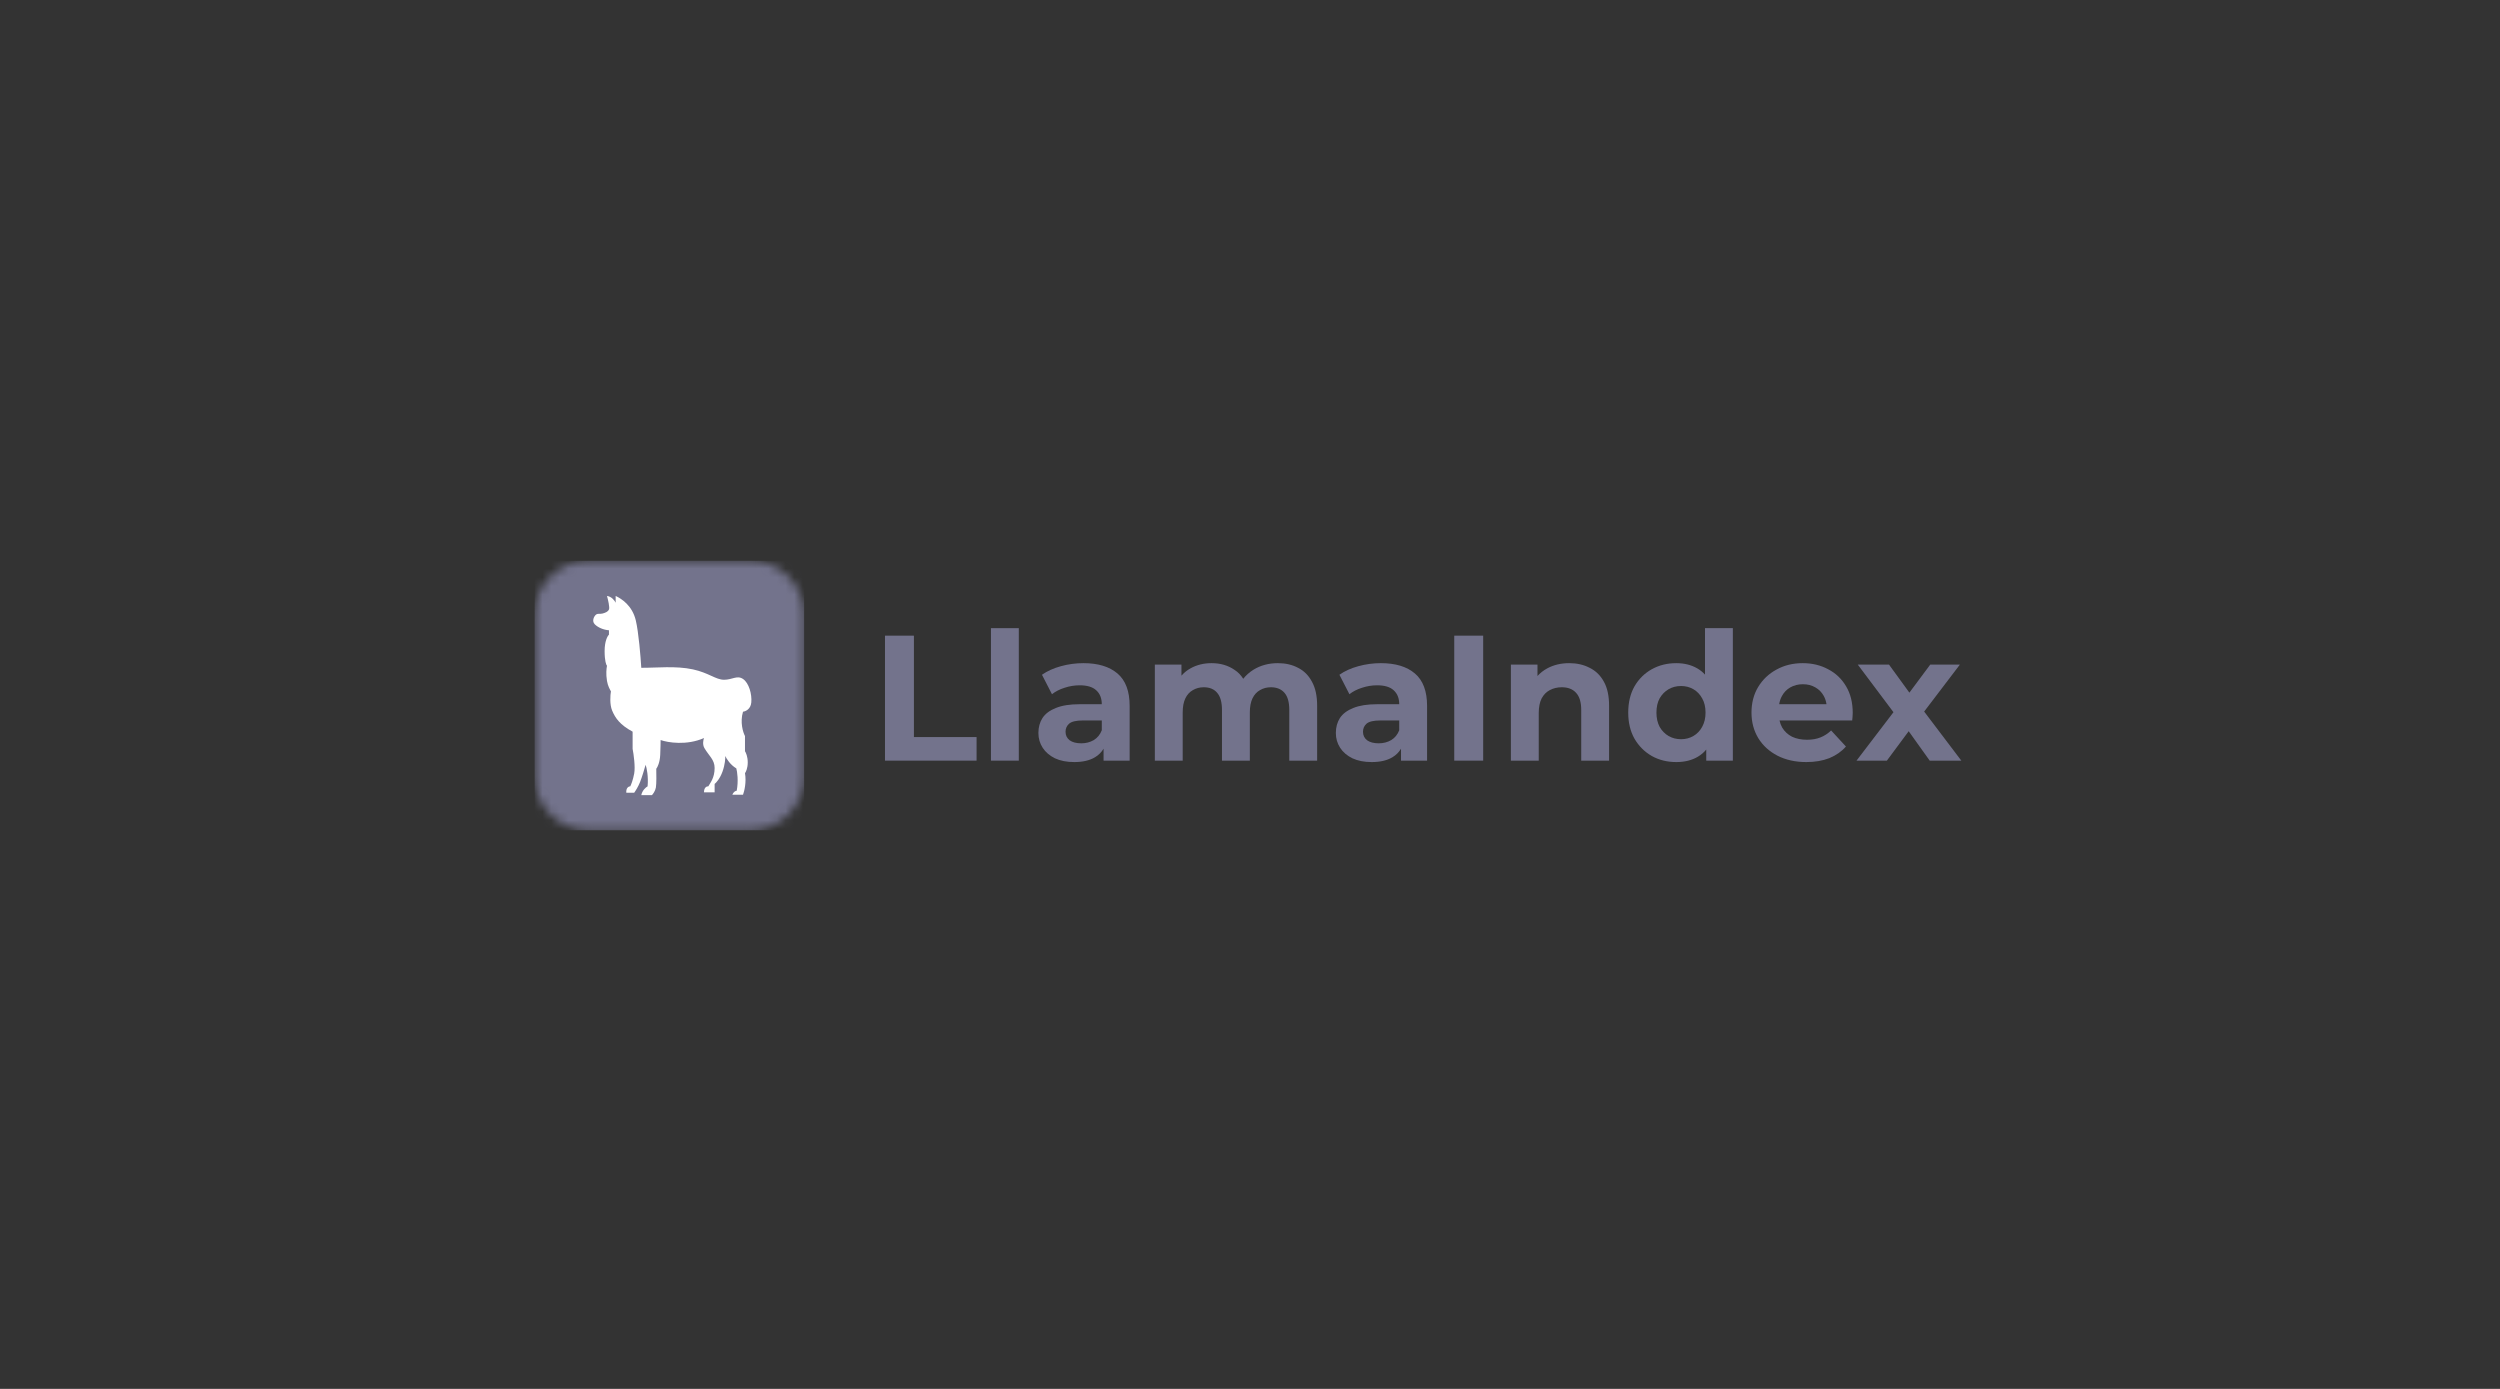 <svg width="288" height="160" viewBox="0 0 288 160" fill="none" xmlns="http://www.w3.org/2000/svg">
<rect x="0" y="0" width="288" height="160" fill="#333333" stroke="none"/>
<mask id="mask0_12709_174343" style="mask-type:luminance" maskUnits="userSpaceOnUse" x="61" y="64" width="32" height="32">
<path d="M86.427 64.603H67.8C64.371 64.603 61.591 67.382 61.591 70.812V89.439C61.591 92.868 64.371 95.648 67.8 95.648H86.427C89.857 95.648 92.637 92.868 92.637 89.439V70.812C92.637 67.382 89.857 64.603 86.427 64.603Z" fill="white"/>
</mask>
<g mask="url(#mask0_12709_174343)">
<path d="M61.591 65.844C61.591 65.159 62.147 64.603 62.833 64.603H91.395C92.081 64.603 92.637 65.159 92.637 65.844V94.407C92.637 95.093 92.081 95.648 91.395 95.648H62.833C62.147 95.648 61.591 95.093 61.591 94.407V65.844Z" fill="#73738C"/>
<path d="M81.098 85.023C79.1 85.906 76.935 85.544 76.102 85.253C76.102 85.452 76.093 86.071 76.057 86.954C76.02 87.837 75.739 88.395 75.602 88.564C75.618 89.116 75.63 90.32 75.557 90.725C75.484 91.13 75.224 91.476 75.103 91.599H73.876C73.986 91.047 74.406 90.694 74.603 90.587C74.712 89.447 74.497 88.456 74.376 88.104C74.255 88.533 73.958 89.529 73.74 90.081C73.522 90.633 73.195 91.139 73.059 91.323H72.15C72.105 90.771 72.408 90.587 72.605 90.587C72.695 90.418 72.914 89.888 73.059 89.116C73.204 88.343 72.998 86.893 72.877 86.264V84.287C71.424 83.505 70.879 82.724 70.515 81.85C70.225 81.151 70.303 80.087 70.379 79.642C70.288 79.474 70.023 79.045 69.925 78.447C69.789 77.619 69.864 77.021 69.925 76.699C69.834 76.608 69.652 76.138 69.652 74.998C69.652 73.858 69.986 73.266 70.152 73.112V72.607C69.516 72.561 68.88 72.285 68.517 71.917C68.153 71.549 68.426 70.997 68.653 70.813C68.88 70.629 69.107 70.767 69.425 70.675C69.743 70.583 70.016 70.491 70.152 70.215C70.261 69.995 70.046 69.081 69.925 68.652C70.47 68.725 70.818 69.204 70.924 69.434V68.652C71.605 68.974 72.832 69.755 73.241 71.457C73.568 72.818 73.801 75.672 73.876 76.929C75.618 76.945 77.828 76.68 79.826 77.113C81.643 77.507 82.461 78.309 83.415 78.309C84.368 78.309 84.914 77.757 85.595 78.217C86.276 78.677 86.639 79.964 86.549 80.93C86.476 81.703 85.882 81.957 85.595 81.988C85.231 83.202 85.595 84.364 85.822 84.793V86.54C85.928 86.694 86.14 87.166 86.14 87.828C86.14 88.49 85.928 88.932 85.822 89.07C86.004 90.1 85.746 91.154 85.595 91.553H84.368C84.514 91.185 84.762 91.093 84.868 91.093C85.086 89.953 84.929 88.901 84.823 88.518C84.132 88.113 83.687 87.399 83.551 87.092C83.566 87.353 83.524 88.076 83.233 88.886C82.942 89.695 82.506 90.173 82.325 90.311V91.277H81.098C81.098 90.688 81.431 90.572 81.598 90.587C81.81 90.204 82.325 89.621 82.325 88.472C82.325 87.502 81.643 87.046 81.144 86.172C80.906 85.757 81.023 85.237 81.098 85.023Z" fill="white"/>
</g>
<path d="M114.157 87.626V72.364H117.366V87.626H114.157Z" fill="#73738C"/>
<path fill-rule="evenodd" clip-rule="evenodd" d="M193.105 87.79C192.062 87.79 191.123 87.557 190.287 87.091C189.451 86.611 188.785 85.946 188.292 85.096C187.812 84.246 187.572 83.245 187.572 82.093C187.572 80.927 187.812 79.919 188.292 79.069C188.785 78.219 189.451 77.561 190.287 77.095C191.123 76.629 192.062 76.396 193.105 76.396C194.037 76.396 194.853 76.601 195.553 77.013C195.874 77.201 196.161 77.435 196.416 77.714V72.364H199.624V87.626H196.56V86.348C196.284 86.682 195.962 86.957 195.594 87.173C194.908 87.584 194.078 87.79 193.105 87.79ZM193.66 85.157C194.181 85.157 194.654 85.034 195.079 84.787C195.504 84.54 195.84 84.191 196.087 83.738C196.347 83.272 196.478 82.724 196.478 82.093C196.478 81.448 196.347 80.9 196.087 80.447C195.84 79.995 195.504 79.645 195.079 79.398C194.654 79.152 194.181 79.028 193.66 79.028C193.126 79.028 192.645 79.152 192.221 79.398C191.795 79.645 191.452 79.995 191.192 80.447C190.945 80.9 190.822 81.448 190.822 82.093C190.822 82.724 190.945 83.272 191.192 83.738C191.452 84.191 191.795 84.54 192.221 84.787C192.645 85.034 193.126 85.157 193.66 85.157Z" fill="#73738C"/>
<path fill-rule="evenodd" clip-rule="evenodd" d="M204.754 87.05C205.715 87.543 206.825 87.79 208.086 87.79C209.088 87.79 209.972 87.639 210.74 87.338C211.508 87.022 212.145 86.577 212.652 86.001L210.946 84.15C210.576 84.506 210.164 84.773 209.712 84.952C209.272 85.13 208.759 85.219 208.169 85.219C207.511 85.219 206.935 85.103 206.441 84.87C205.961 84.623 205.584 84.273 205.31 83.82C205.168 83.567 205.065 83.292 205 82.998H213.373L213.379 82.937C213.391 82.818 213.402 82.695 213.414 82.566C213.427 82.401 213.434 82.257 213.434 82.134C213.434 80.941 213.18 79.919 212.673 79.069C212.166 78.206 211.474 77.547 210.596 77.095C209.732 76.629 208.759 76.395 207.675 76.395C206.55 76.395 205.543 76.642 204.652 77.136C203.76 77.616 203.054 78.288 202.533 79.152C202.025 80.002 201.772 80.982 201.772 82.093C201.772 83.19 202.032 84.17 202.554 85.034C203.075 85.884 203.808 86.556 204.754 87.05ZM204.963 81.126C205.017 80.783 205.118 80.475 205.269 80.201C205.502 79.762 205.824 79.426 206.235 79.193C206.661 78.946 207.147 78.823 207.696 78.823C208.244 78.823 208.724 78.946 209.136 79.193C209.547 79.426 209.869 79.755 210.102 80.18C210.257 80.462 210.361 80.778 210.413 81.126H204.963Z" fill="#73738C"/>
<path d="M218.127 82.045L213.87 87.626H217.367L219.881 84.237L222.303 87.626H225.944L221.663 81.972L225.779 76.561H222.365L219.961 79.792L217.613 76.561H214.014L218.127 82.045Z" fill="#73738C"/>
<path d="M183.124 76.93C182.438 76.574 181.657 76.395 180.779 76.395C179.833 76.395 178.99 76.594 178.25 76.992C177.813 77.227 177.436 77.521 177.118 77.875V76.56H174.054V87.626H177.262V82.154C177.262 81.469 177.372 80.907 177.591 80.468C177.824 80.029 178.139 79.707 178.538 79.501C178.949 79.282 179.408 79.172 179.915 79.172C180.628 79.172 181.177 79.385 181.561 79.81C181.959 80.235 182.157 80.893 182.157 81.784V87.626H185.366V81.291C185.366 80.166 185.167 79.248 184.769 78.535C184.372 77.808 183.823 77.273 183.124 76.93Z" fill="#73738C"/>
<path d="M167.53 87.626V73.228H170.862V87.626H167.53Z" fill="#73738C"/>
<path fill-rule="evenodd" clip-rule="evenodd" d="M161.397 86.251V87.626H164.399V81.311C164.399 79.625 163.933 78.384 163.001 77.588C162.069 76.793 160.759 76.395 159.073 76.395C158.195 76.395 157.331 76.512 156.481 76.745C155.631 76.978 154.904 77.307 154.301 77.732L155.453 79.974C155.85 79.659 156.33 79.412 156.893 79.234C157.468 79.042 158.051 78.946 158.64 78.946C159.504 78.946 160.142 79.138 160.554 79.522C160.978 79.906 161.191 80.441 161.191 81.126H158.64C157.516 81.126 156.605 81.27 155.905 81.558C155.206 81.832 154.691 82.216 154.362 82.71C154.047 83.204 153.89 83.779 153.89 84.438C153.89 85.068 154.054 85.637 154.383 86.145C154.712 86.652 155.185 87.056 155.802 87.358C156.419 87.646 157.16 87.79 158.023 87.79C158.997 87.79 159.792 87.605 160.409 87.235C160.826 86.985 161.155 86.657 161.397 86.251ZM161.191 82.998H158.99C158.236 82.998 157.715 83.121 157.427 83.368C157.153 83.615 157.016 83.923 157.016 84.294C157.016 84.705 157.174 85.034 157.489 85.281C157.818 85.514 158.263 85.63 158.826 85.63C159.361 85.63 159.84 85.507 160.266 85.26C160.69 85 160.999 84.623 161.191 84.129V82.998Z" fill="#73738C"/>
<path d="M147.209 76.395C148.086 76.395 148.861 76.574 149.533 76.93C150.218 77.273 150.753 77.808 151.137 78.535C151.535 79.248 151.734 80.166 151.734 81.291V87.626H148.526V81.784C148.526 80.893 148.34 80.235 147.97 79.81C147.6 79.385 147.079 79.172 146.407 79.172C145.94 79.172 145.523 79.282 145.153 79.501C144.782 79.707 144.494 80.022 144.289 80.447C144.083 80.872 143.98 81.414 143.98 82.072V87.626H140.771V81.784C140.771 80.893 140.587 80.235 140.216 79.81C139.859 79.385 139.345 79.172 138.674 79.172C138.207 79.172 137.79 79.282 137.419 79.501C137.049 79.707 136.761 80.022 136.555 80.447C136.35 80.872 136.247 81.414 136.247 82.072V87.626H133.038V76.56H136.103V77.837C136.4 77.494 136.75 77.213 137.152 76.992C137.865 76.594 138.674 76.395 139.578 76.395C140.593 76.395 141.478 76.656 142.232 77.177C142.633 77.442 142.963 77.782 143.222 78.197C143.541 77.792 143.931 77.446 144.391 77.156C145.214 76.649 146.153 76.395 147.209 76.395Z" fill="#73738C"/>
<path fill-rule="evenodd" clip-rule="evenodd" d="M127.131 86.251V87.626H130.134V81.311C130.134 79.625 129.668 78.384 128.736 77.588C127.803 76.793 126.494 76.395 124.807 76.395C123.93 76.395 123.066 76.512 122.216 76.745C121.365 76.978 120.639 77.307 120.035 77.732L121.187 79.974C121.585 79.659 122.065 79.412 122.627 79.234C123.203 79.042 123.786 78.946 124.375 78.946C125.239 78.946 125.877 79.138 126.288 79.522C126.713 79.906 126.926 80.441 126.926 81.126H124.375C123.251 81.126 122.339 81.27 121.64 81.558C120.94 81.832 120.426 82.216 120.097 82.71C119.782 83.204 119.624 83.779 119.624 84.438C119.624 85.068 119.789 85.637 120.118 86.145C120.447 86.652 120.92 87.056 121.537 87.358C122.154 87.646 122.894 87.79 123.758 87.79C124.732 87.79 125.527 87.605 126.144 87.235C126.561 86.985 126.89 86.657 127.131 86.251ZM126.926 82.998H124.725C123.971 82.998 123.45 83.121 123.162 83.368C122.887 83.615 122.75 83.923 122.75 84.294C122.75 84.705 122.908 85.034 123.223 85.281C123.552 85.514 123.998 85.63 124.56 85.63C125.095 85.63 125.575 85.507 126 85.26C126.425 85 126.734 84.623 126.926 84.129V82.998Z" fill="#73738C"/>
<path d="M101.95 73.228V87.626H112.501V84.911H105.282V73.228H101.95Z" fill="#73738C"/>
</svg>
